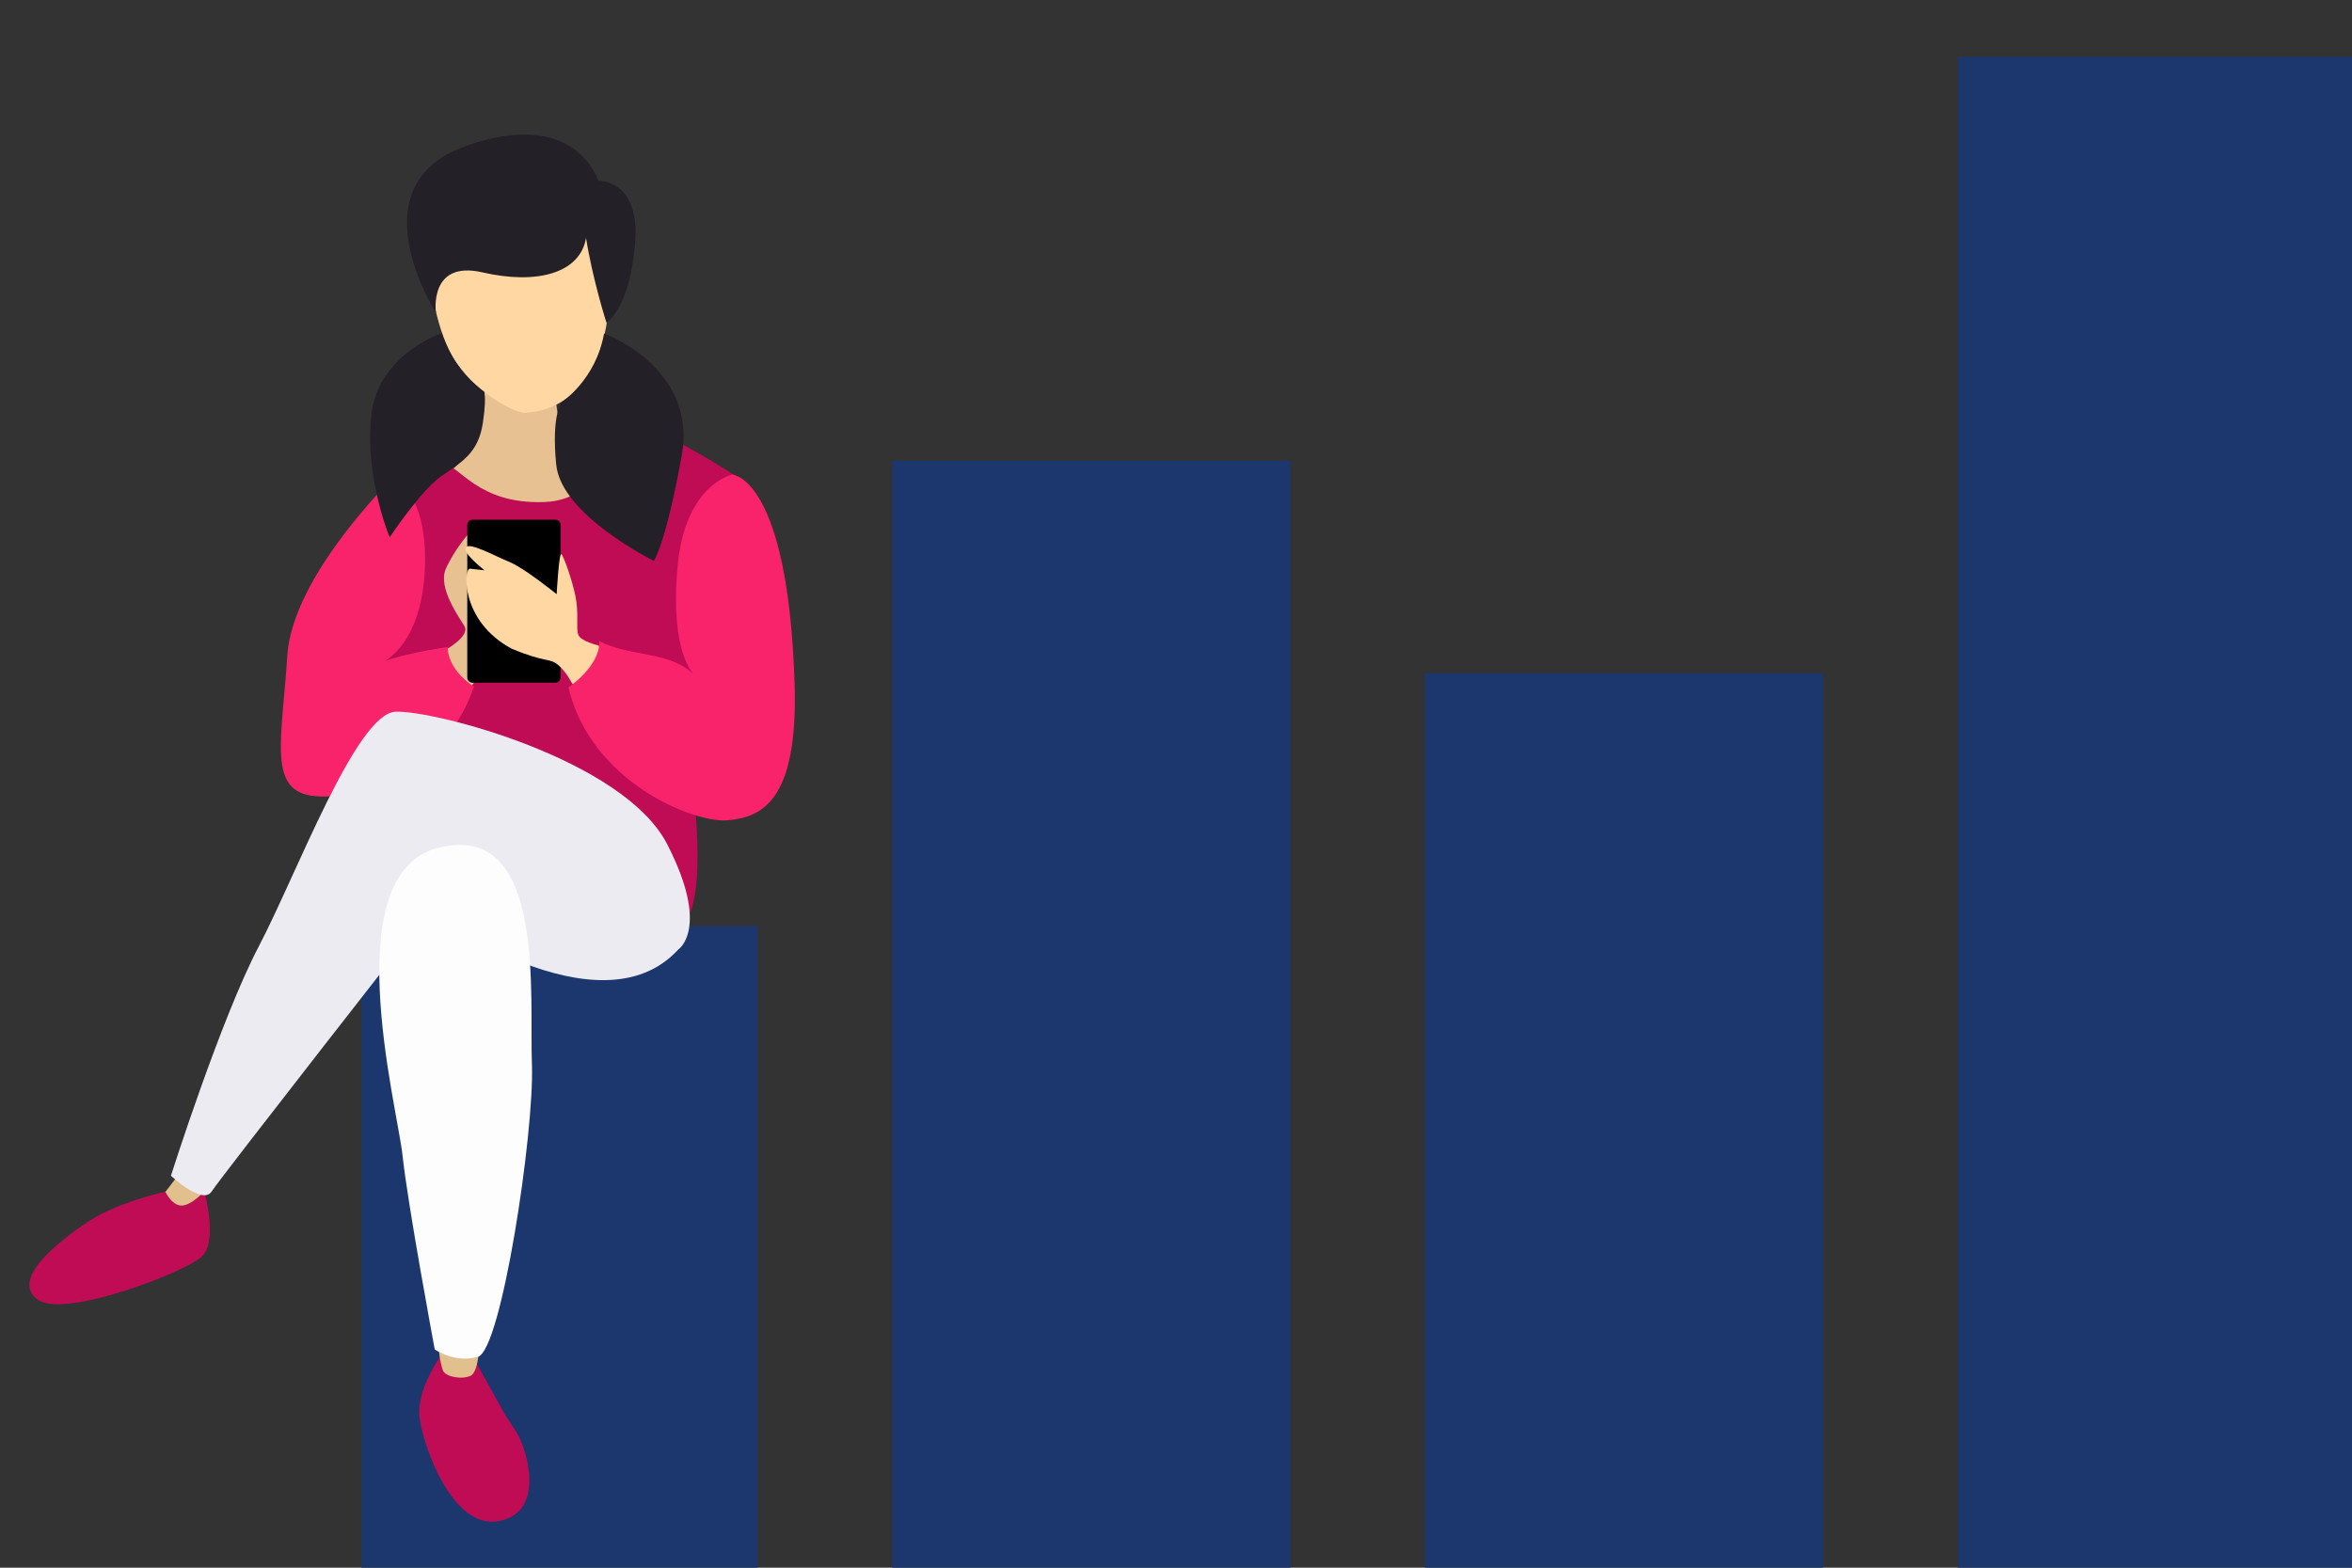 <?xml version="1.0" encoding="utf-8"?>
<!-- Generator: Adobe Illustrator 26.2.1, SVG Export Plug-In . SVG Version: 6.00 Build 0)  -->
<svg version="1.1" id="Ball_1" xmlns="http://www.w3.org/2000/svg" xmlns:xlink="http://www.w3.org/1999/xlink" x="0px" y="0px"
	 viewBox="0 0 600 400" style="enable-background:new 0 0 600 400;" xml:space="preserve">
<rect x="0" y="0" width="600" height="400" fill="#333333" stroke="none"/>
<style type="text/css">
	.st0{fill:#1B376D;}
	.st1{fill:#E8C192;}
	.st2{fill:#BF0C55;}
	.st3{fill:#F9236C;}
	.st4{fill:#FFD7A3;}
	.st5{fill:#232028;}
	.st6{fill:#E1C08E;}
	.st7{fill:#EBEBF1;}
	.st8{fill:#FDFDFE;}
	.st9{fill:none;}
</style>
<rect x="92.2" y="236.3" class="st0" width="101.1" height="163.7"/>
<rect x="227.6" y="117.6" class="st0" width="101.6" height="282.4"/>
<rect x="499.5" y="14.5" class="st0" width="101.6" height="385.5"/>
<g>
	<path class="st1" d="M123.6,99.7c0,0,0.8,12.2-7.9,19.8s6.9,18.6,23.6,16.8c16.7-1.9,10.1-14.1,10.1-14.1s-7.9-12.4-7.5-21
		C142.3,92.5,123.6,99.7,123.6,99.7z"/>
	<path class="st2" d="M155.4,107.9c0,0,12,1.7,20,6.2c8.1,4.5,13.3,8,13.3,8s-10.1,30.4-12.8,65.3c-0.5,6.2,4.7,33.1,0.2,45.5
		c-2.3,6.2,0,0,0,0l-69.3-15c0,0-0.5-31.9-7.7-40.5c-7.1-8.6-2.9-51.3-2.9-51.3s11.7-8.7,16.4-8.1s9.1,10.7,26.2,10.1
		S155.4,107.9,155.4,107.9z"/>
	<path class="st1" d="M113.2,166.1c0,0,6.8-3.7,5.3-6.3c-1.5-2.5-6.8-9.8-4.8-14.6c2.1-4.8,5.8-9,5.8-9l10.4,23.1l-11.4,18.8
		L113.2,166.1z"/>
	<path class="st3" d="M100.1,122.1c0,0-25.5,24.9-26.8,45.1s-4.5,32.6,4.3,35.4c8.8,2.8,35.2-3.2,43.3-27.4
		c-7.1-4.7-6.7-10.1-6.7-10.1s-14.1,1.9-19.7,5.2c3.4-0.7,13.1-5.6,13.9-25.5C109.1,125.1,100.1,122.1,100.1,122.1z"/>
	<path d="M141.6,174.2h-21c-0.8,0-1.4-0.6-1.4-1.4V134c0-0.8,0.6-1.4,1.4-1.4h21c0.8,0,1.4,0.6,1.4,1.4v38.8
		C143,173.6,142.4,174.2,141.6,174.2z"/>
	<path class="st4" d="M152.7,164.7c0,0-4.7-1.1-5.2-2.8c-0.6-1.7,0.2-5.5-0.7-9.8c-0.9-4.3-3-10.2-3.6-10.7
		c-0.6-0.5-1.2,10.2-1.2,10.2s-8.3-6.7-12-8.2c-3.7-1.5-10.3-5.2-11.2-3.7c-0.9,1.4,4.8,5.8,4.8,5.8s-2.1-0.2-3.7-0.4
		s-2.6,13.3,10.6,20.4c8.8,3.7,9.6,2.3,11.8,4.1s3.7,4.9,3.7,4.9s6.3,0.4,6.9-4.3C153.4,165.4,152.7,164.7,152.7,164.7z"/>
	<path class="st3" d="M186.8,121.1c0,0,14.2,0.5,15.9,53.2c1,30.7-8.8,34.3-17.2,35c-8.4,0.7-34.7-9.6-40.5-33.9
		c0,0,8.1-5.4,7.9-11.8c7.9,4.1,18,2.4,24.2,8.6c0,0-6.2-5.4-4.3-27C174.5,123.6,186.8,121.1,186.8,121.1z"/>
	<path class="st4" d="M109,57.1c0,0-1.1,28.6,10.9,39.8c8.3,7.7,13.6,8.4,13.6,8.4s22.4,1.3,22-33.7c-0.4-35-24.4-32.4-24.4-32.4
		S111.9,39.5,109,57.1z"/>
	<path class="st5" d="M111.2,79.8c0,0-20.8-32.4,7.5-42.5s33.9,8.8,33.9,8.8s10.9-0.4,9.4,16.3c-1.5,16.7-7.3,19.9-7.3,19.9
		s-3.5-10.9-5.2-21.6c-1.5,9-12.5,12-26.4,8.8C109.3,66.3,111.2,79.8,111.2,79.8z"/>
	<path class="st5" d="M154.1,85.1c0,0,23.9,8.6,19.8,31.2s-7.1,26.8-7.1,26.8s-23.6-11.6-24.9-24.5c-1.3-12.9,1.4-16,1.4-16
		S152,96.9,154.1,85.1z"/>
	<path class="st5" d="M112.7,85c0,0-16.4,5.4-18,21.1c-1.7,15.6,4.7,31,4.7,31s7.7-11.6,12.9-15.4c5.2-3.7,9.7-5.8,10.9-13.9
		c1.1-7.7,0.1-8,0.1-8s-3.6-2.5-6.9-7.3C113.6,88.4,112.7,85,112.7,85z"/>
	<g>
		<path class="st2" d="M52.1,304c0,0,3.6,12.6-0.6,16.6s-35.1,15.9-41.9,11s4.3-14.2,12.9-19.9s23-8.4,23-8.4L52.1,304z"/>
		<path class="st6" d="M46.2,298.9l-4,5.2c0,0,1.9,4.2,4.9,3.4c3-0.8,6.4-5,6.4-5L46.2,298.9z"/>
		<path class="st7" d="M173,242.3c-20.2,22-63.7-9.6-63.7-9.6S56.3,300.4,54,304s-10.4-4-10.4-4s12.7-40,22.4-58.5
			s24.9-59.5,34.9-59.9s58.2,12.2,69.3,33.8C181.3,237,173,242.3,173,242.3z"/>
		<path class="st2" d="M112.2,346.3c0,0-5.9,8.3-5.2,15.1c0.7,6.9,8.2,29,20.3,26.7c12.1-2.3,7.1-18.6,4.3-22.9
			c-2.8-4.3-2.8-4.3-2.8-4.3l-7.2-13L112.2,346.3z"/>
		<path class="st6" d="M112.3,342.6c-0.8-0.2-0.1,5,0.7,7.1c0.6,1.6,4.9,2.4,7.1,1.3c2.2-1.1,2.3-9.4,2.3-9.4L112.3,342.6z"/>
		<path class="st8" d="M113.3,216c-28.4,4.7-11.9,66.4-10.6,78.9c1.3,12.4,8.2,49.4,8.2,49.4s5,3.6,11,1.9
			c6-1.6,14.4-57.2,13.8-74.5C135,254.4,139.3,210.9,113.3,216z"/>
	</g>
</g>
<rect x="363.5" y="171.8" class="st0" width="101.6" height="228.2"/>
<rect class="st9" width="601.1" height="400"/>
</svg>
